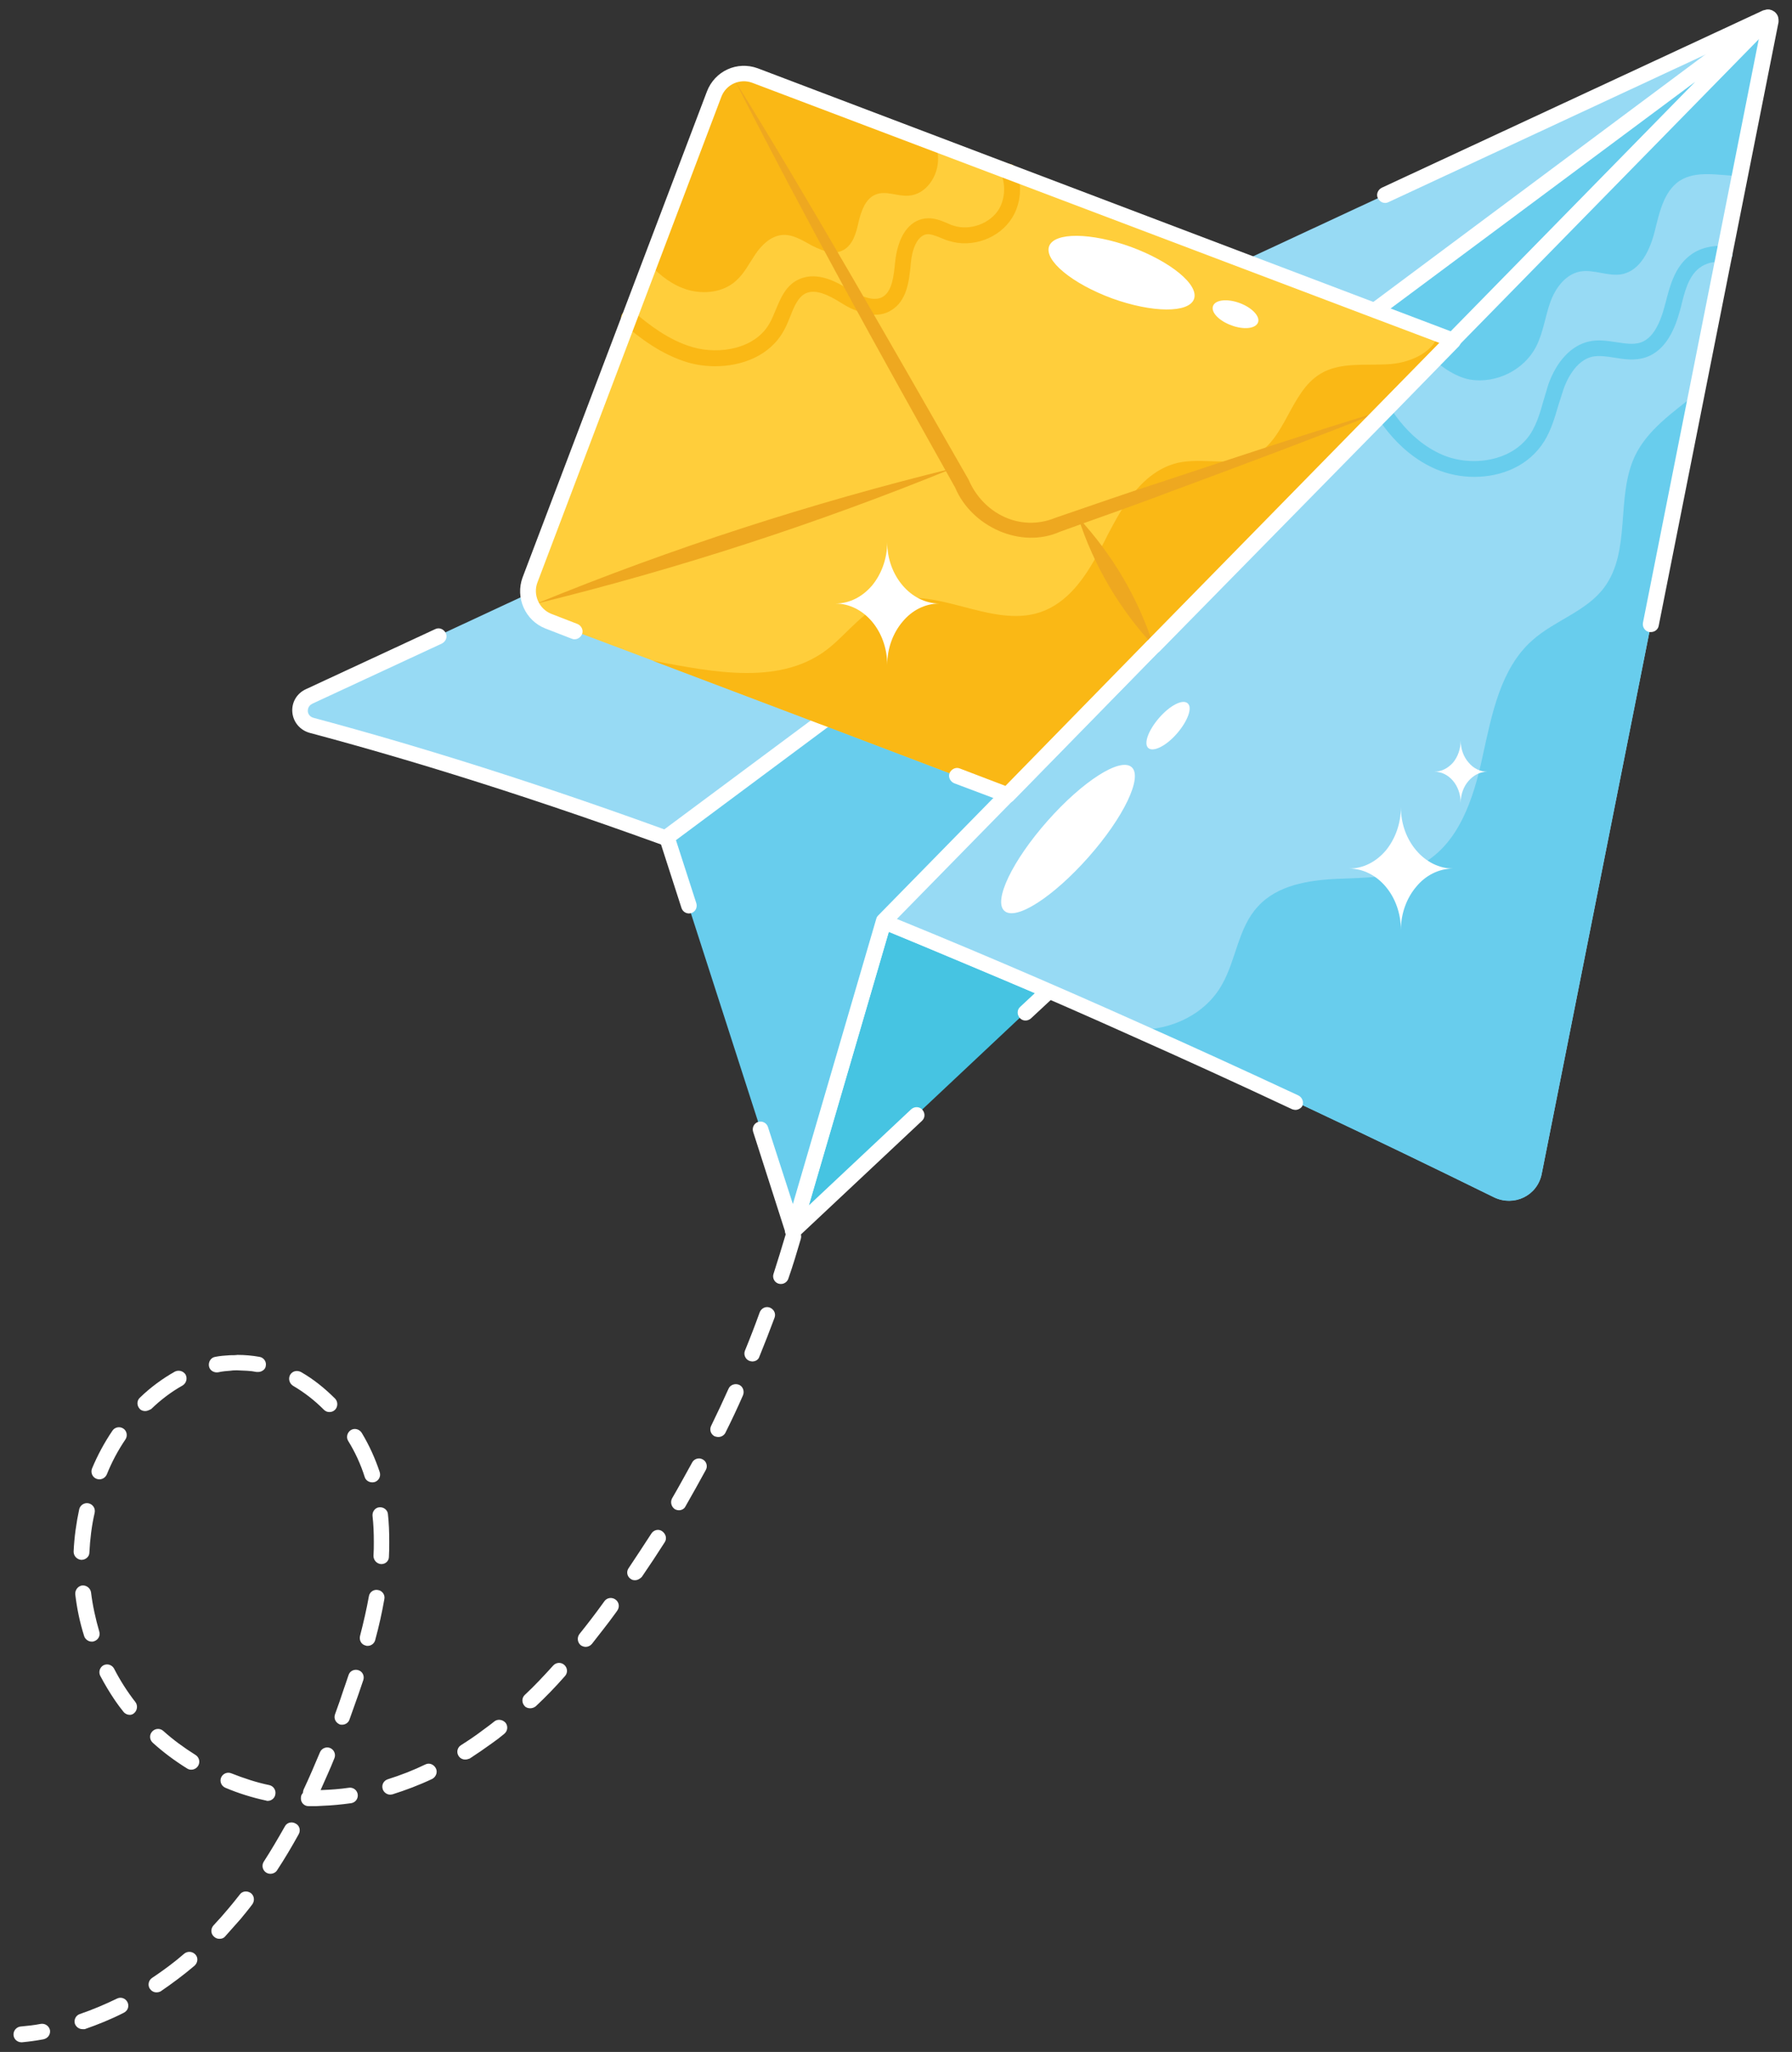 <svg width="124" height="142" viewBox="0 0 124 142" fill="none" xmlns="http://www.w3.org/2000/svg">
<rect x="0" y="0" width="124" height="142" fill="#333333" stroke="none"/>
<path d="M1.481 141.332C1.208 141.332 0.958 141.127 0.935 140.832C0.912 140.536 1.14 140.264 1.435 140.241C1.912 140.196 2.367 140.15 2.822 140.059C3.117 140.014 3.39 140.196 3.458 140.491C3.503 140.786 3.322 141.059 3.003 141.127C2.503 141.218 2.026 141.286 1.526 141.332H1.481ZM5.708 140.423C5.481 140.423 5.276 140.286 5.185 140.059C5.094 139.764 5.253 139.468 5.526 139.377C6.39 139.082 7.253 138.718 8.094 138.309C8.367 138.173 8.685 138.286 8.822 138.559C8.958 138.832 8.844 139.15 8.572 139.286C7.685 139.741 6.776 140.105 5.867 140.423H5.708ZM10.822 137.877C10.64 137.877 10.481 137.786 10.367 137.627C10.29 137.507 10.263 137.36 10.293 137.22C10.322 137.079 10.406 136.956 10.526 136.877C11.276 136.377 12.049 135.809 12.753 135.196C12.981 135.014 13.322 135.036 13.526 135.264C13.731 135.491 13.685 135.832 13.458 136.036C12.708 136.673 11.912 137.264 11.117 137.809C11.026 137.855 10.935 137.877 10.822 137.877ZM15.185 134.173C15.049 134.173 14.912 134.127 14.799 134.014C14.572 133.809 14.572 133.468 14.776 133.241C15.14 132.855 15.481 132.468 15.822 132.059C16.094 131.741 16.344 131.423 16.594 131.105C16.776 130.855 17.117 130.832 17.367 131.014C17.594 131.196 17.64 131.536 17.458 131.786C17.208 132.127 16.935 132.446 16.662 132.786L15.572 134.014C15.481 134.127 15.344 134.173 15.185 134.173ZM18.708 129.673C18.61 129.672 18.515 129.645 18.431 129.595C18.347 129.545 18.278 129.473 18.232 129.387C18.186 129.301 18.163 129.204 18.167 129.106C18.171 129.009 18.2 128.914 18.253 128.832C18.753 128.059 19.231 127.241 19.708 126.4C19.844 126.127 20.185 126.036 20.458 126.196C20.731 126.332 20.822 126.673 20.662 126.946C20.185 127.809 19.685 128.65 19.162 129.446C19.072 129.582 18.89 129.673 18.708 129.673ZM21.89 124.991H21.344C21.049 124.991 20.799 124.741 20.822 124.423C20.822 124.286 20.867 124.173 20.958 124.082C20.958 124.014 20.981 123.946 21.003 123.855C21.412 122.991 21.776 122.127 22.14 121.264C22.253 120.991 22.572 120.855 22.844 120.968C23.117 121.082 23.253 121.4 23.14 121.673C22.844 122.423 22.503 123.15 22.185 123.877H22.276C22.89 123.855 23.526 123.809 24.14 123.718C24.281 123.697 24.426 123.733 24.541 123.818C24.656 123.904 24.732 124.031 24.753 124.173C24.774 124.314 24.738 124.459 24.653 124.574C24.568 124.689 24.44 124.765 24.299 124.786C23.64 124.877 22.958 124.946 22.299 124.968L21.89 124.991ZM18.526 124.627C18.481 124.627 18.458 124.627 18.412 124.605C17.458 124.4 16.503 124.105 15.594 123.718C15.322 123.605 15.185 123.286 15.299 123.014C15.412 122.741 15.731 122.605 16.003 122.718C16.867 123.059 17.753 123.355 18.64 123.536C18.935 123.605 19.117 123.9 19.049 124.196C19.003 124.446 18.776 124.627 18.526 124.627ZM27.003 124.196C26.776 124.196 26.549 124.036 26.481 123.809C26.39 123.514 26.549 123.218 26.844 123.127C27.708 122.855 28.594 122.514 29.435 122.105C29.708 121.968 30.026 122.105 30.162 122.377C30.299 122.65 30.162 122.968 29.912 123.105C29.003 123.536 28.094 123.877 27.162 124.173C27.117 124.173 27.072 124.196 27.003 124.196ZM13.231 122.468C13.125 122.47 13.022 122.438 12.935 122.377C12.094 121.855 11.299 121.264 10.572 120.605C10.344 120.4 10.322 120.059 10.526 119.832C10.731 119.605 11.072 119.582 11.299 119.786C11.981 120.4 12.731 120.946 13.526 121.446C13.629 121.509 13.708 121.604 13.752 121.717C13.796 121.829 13.801 121.953 13.767 122.069C13.734 122.185 13.663 122.287 13.566 122.359C13.469 122.431 13.351 122.47 13.231 122.468ZM32.185 121.764C32.094 121.765 32.004 121.743 31.925 121.699C31.845 121.655 31.778 121.591 31.731 121.514C31.691 121.453 31.665 121.385 31.653 121.314C31.641 121.243 31.643 121.17 31.66 121.1C31.677 121.029 31.709 120.963 31.752 120.906C31.795 120.848 31.85 120.8 31.912 120.764C32.412 120.446 32.89 120.127 33.367 119.764C33.64 119.559 33.935 119.355 34.208 119.127C34.435 118.946 34.776 118.991 34.981 119.218C35.162 119.446 35.14 119.786 34.89 119.991C34.617 120.218 34.322 120.446 34.026 120.65C33.526 121.014 33.026 121.355 32.503 121.696C32.39 121.741 32.299 121.764 32.185 121.764ZM23.685 119.355C23.617 119.355 23.549 119.355 23.503 119.332C23.231 119.218 23.072 118.923 23.185 118.627C23.39 118.059 23.594 117.491 23.776 116.923C23.89 116.605 24.003 116.264 24.117 115.923C24.208 115.627 24.526 115.491 24.799 115.582C25.094 115.673 25.231 115.991 25.14 116.264C25.026 116.605 24.912 116.923 24.799 117.264C24.594 117.832 24.39 118.423 24.185 118.991C24.117 119.218 23.89 119.355 23.685 119.355ZM8.981 118.673C8.822 118.673 8.662 118.605 8.549 118.468C8.14 117.968 7.776 117.423 7.435 116.855C7.253 116.559 7.094 116.264 6.935 115.968C6.872 115.841 6.86 115.694 6.902 115.559C6.945 115.423 7.038 115.309 7.162 115.241C7.435 115.105 7.753 115.218 7.89 115.468C8.309 116.285 8.803 117.062 9.367 117.786C9.549 118.014 9.503 118.377 9.276 118.559C9.196 118.633 9.09 118.674 8.981 118.673ZM36.685 118.218C36.549 118.218 36.39 118.173 36.299 118.059C36.094 117.832 36.094 117.491 36.322 117.286C36.981 116.673 37.64 115.968 38.276 115.264C38.481 115.036 38.822 115.014 39.049 115.218C39.276 115.423 39.299 115.764 39.094 115.991C38.435 116.741 37.753 117.446 37.072 118.082C36.958 118.173 36.822 118.218 36.685 118.218ZM40.526 113.968C40.404 113.965 40.285 113.926 40.185 113.855C40.074 113.762 40.002 113.63 39.985 113.486C39.968 113.343 40.007 113.198 40.094 113.082C40.64 112.4 41.185 111.696 41.708 110.968L41.822 110.809C42.003 110.559 42.344 110.514 42.594 110.696C42.844 110.877 42.89 111.218 42.708 111.468L42.594 111.627C42.072 112.355 41.503 113.059 40.958 113.764C40.844 113.9 40.685 113.968 40.526 113.968ZM25.435 113.9C25.39 113.9 25.344 113.9 25.299 113.877C25.003 113.809 24.844 113.514 24.912 113.218C25.162 112.241 25.367 111.355 25.526 110.468C25.572 110.173 25.867 109.968 26.162 110.036C26.458 110.082 26.662 110.377 26.594 110.673C26.435 111.582 26.231 112.514 25.958 113.514C25.89 113.741 25.685 113.9 25.435 113.9ZM6.344 113.605C6.117 113.605 5.89 113.446 5.822 113.218C5.526 112.286 5.322 111.309 5.208 110.332C5.185 110.036 5.39 109.764 5.685 109.718C5.981 109.696 6.253 109.9 6.299 110.196C6.412 111.127 6.617 112.036 6.867 112.9C6.958 113.196 6.799 113.491 6.503 113.582C6.458 113.605 6.412 113.605 6.344 113.605ZM43.935 109.355C43.822 109.355 43.731 109.332 43.64 109.264C43.58 109.225 43.528 109.174 43.489 109.115C43.449 109.055 43.422 108.989 43.409 108.918C43.396 108.848 43.398 108.776 43.414 108.706C43.431 108.637 43.461 108.571 43.503 108.514C44.026 107.718 44.549 106.946 45.072 106.127C45.231 105.877 45.572 105.786 45.822 105.968C46.072 106.15 46.162 106.468 46.003 106.718C45.481 107.536 44.958 108.332 44.412 109.127C44.276 109.264 44.117 109.355 43.935 109.355ZM26.39 108.241H26.367C26.224 108.23 26.091 108.165 25.994 108.059C25.897 107.954 25.844 107.816 25.844 107.673C25.867 107.355 25.867 107.014 25.867 106.696C25.867 106.082 25.844 105.468 25.776 104.9C25.753 104.605 25.958 104.332 26.253 104.309C26.549 104.286 26.822 104.491 26.844 104.786C26.912 105.4 26.935 106.036 26.935 106.696C26.935 107.036 26.935 107.377 26.912 107.741C26.912 108.014 26.685 108.241 26.39 108.241ZM5.64 107.946H5.617C5.474 107.934 5.341 107.869 5.244 107.764C5.147 107.659 5.094 107.52 5.094 107.377C5.14 106.377 5.276 105.4 5.481 104.446C5.497 104.375 5.527 104.309 5.569 104.251C5.611 104.192 5.664 104.142 5.725 104.104C5.787 104.066 5.855 104.041 5.926 104.029C5.997 104.018 6.07 104.02 6.14 104.036C6.21 104.053 6.276 104.083 6.335 104.125C6.393 104.167 6.443 104.22 6.481 104.281C6.519 104.342 6.544 104.411 6.556 104.482C6.568 104.553 6.565 104.625 6.549 104.696C6.344 105.582 6.231 106.514 6.185 107.446C6.185 107.718 5.935 107.946 5.64 107.946ZM46.981 104.514C46.89 104.514 46.799 104.491 46.708 104.446C46.586 104.369 46.498 104.249 46.46 104.11C46.422 103.971 46.437 103.823 46.503 103.696C46.981 102.877 47.435 102.036 47.89 101.218C48.026 100.946 48.367 100.855 48.617 100.991C48.89 101.127 48.981 101.468 48.844 101.718C48.39 102.559 47.912 103.4 47.435 104.241C47.367 104.4 47.185 104.514 46.981 104.514ZM25.753 102.582C25.526 102.582 25.299 102.446 25.231 102.196C24.958 101.332 24.572 100.491 24.094 99.718C23.935 99.468 24.026 99.127 24.276 98.968C24.526 98.809 24.867 98.9 25.026 99.15C25.549 100.014 25.958 100.923 26.276 101.877C26.367 102.173 26.208 102.468 25.935 102.559C25.844 102.582 25.799 102.582 25.753 102.582ZM6.867 102.377C6.799 102.377 6.731 102.355 6.662 102.332C6.531 102.277 6.426 102.172 6.371 102.04C6.316 101.908 6.314 101.76 6.367 101.627C6.748 100.711 7.22 99.836 7.776 99.014C7.935 98.764 8.276 98.695 8.526 98.855C8.776 99.014 8.844 99.355 8.685 99.605C8.167 100.366 7.733 101.182 7.39 102.036C7.299 102.241 7.094 102.377 6.867 102.377ZM49.708 99.445C49.617 99.445 49.549 99.423 49.458 99.4C49.393 99.369 49.335 99.326 49.288 99.272C49.24 99.219 49.203 99.157 49.18 99.089C49.157 99.021 49.147 98.95 49.152 98.878C49.157 98.807 49.176 98.737 49.208 98.673C49.617 97.832 50.026 96.968 50.412 96.105C50.526 95.832 50.867 95.718 51.14 95.832C51.412 95.945 51.526 96.286 51.412 96.559C51.026 97.445 50.617 98.309 50.185 99.173C50.094 99.332 49.912 99.445 49.708 99.445ZM22.799 97.718C22.662 97.718 22.526 97.673 22.412 97.559C21.776 96.916 21.057 96.358 20.276 95.9C20.154 95.823 20.066 95.704 20.028 95.565C19.99 95.426 20.006 95.278 20.072 95.15C20.231 94.877 20.549 94.809 20.822 94.945C21.662 95.423 22.458 96.059 23.185 96.786C23.39 96.991 23.39 97.355 23.185 97.559C23.072 97.673 22.935 97.718 22.799 97.718ZM10.049 97.65C9.912 97.65 9.753 97.605 9.662 97.491C9.458 97.264 9.458 96.923 9.685 96.718C10.435 95.991 11.253 95.4 12.094 94.923C12.367 94.786 12.685 94.877 12.844 95.127C12.981 95.4 12.89 95.718 12.64 95.877C11.867 96.309 11.14 96.855 10.458 97.514C10.322 97.582 10.185 97.65 10.049 97.65ZM17.867 94.945H17.753C17.322 94.855 16.912 94.855 16.412 94.832C16.276 94.832 16.117 94.832 15.981 94.855C15.685 94.877 15.39 94.9 15.094 94.968C14.799 95.014 14.503 94.832 14.458 94.536C14.412 94.241 14.594 93.945 14.89 93.9C15.231 93.832 15.549 93.809 15.912 93.786C16.094 93.786 16.276 93.786 16.435 93.764C16.935 93.764 17.458 93.809 17.958 93.9C18.253 93.945 18.458 94.241 18.39 94.536C18.367 94.764 18.117 94.945 17.867 94.945ZM52.049 94.218C51.981 94.218 51.912 94.195 51.844 94.173C51.713 94.118 51.608 94.013 51.553 93.881C51.497 93.749 51.496 93.601 51.549 93.468C51.912 92.582 52.253 91.695 52.572 90.809C52.685 90.536 52.981 90.377 53.276 90.491C53.549 90.605 53.708 90.9 53.594 91.195C53.253 92.105 52.912 92.991 52.549 93.877C52.481 94.105 52.276 94.218 52.049 94.218ZM54.049 88.855C54.003 88.855 53.935 88.855 53.867 88.832C53.799 88.81 53.737 88.775 53.683 88.729C53.629 88.683 53.585 88.626 53.553 88.562C53.522 88.499 53.503 88.43 53.498 88.359C53.493 88.288 53.503 88.217 53.526 88.15C53.822 87.241 54.094 86.332 54.367 85.423C54.458 85.127 54.753 84.968 55.049 85.059C55.344 85.15 55.503 85.445 55.412 85.741C55.14 86.673 54.867 87.582 54.549 88.491C54.481 88.695 54.276 88.855 54.049 88.855ZM55.662 83.241C55.617 83.241 55.572 83.241 55.526 83.218C55.456 83.203 55.389 83.174 55.331 83.132C55.273 83.089 55.224 83.036 55.188 82.974C55.152 82.912 55.129 82.843 55.12 82.772C55.112 82.7 55.119 82.628 55.14 82.559L55.481 81.15C55.497 81.08 55.527 81.014 55.569 80.955C55.611 80.897 55.664 80.847 55.725 80.809C55.787 80.771 55.855 80.746 55.926 80.734C55.997 80.722 56.07 80.725 56.14 80.741C56.21 80.757 56.276 80.787 56.335 80.829C56.393 80.871 56.443 80.925 56.481 80.986C56.519 81.047 56.544 81.115 56.556 81.186C56.568 81.257 56.565 81.33 56.549 81.4L56.208 82.832C56.14 83.082 55.912 83.241 55.662 83.241Z" fill="white"/>
<path d="M54.867 85.189L72.594 68.53L61.14 63.734L54.867 85.189Z" fill="#46C4E2"/>
<path d="M54.865 85.746C54.759 85.748 54.656 85.716 54.569 85.656C54.471 85.591 54.395 85.497 54.355 85.386C54.314 85.276 54.309 85.155 54.342 85.042L60.615 63.587C60.66 63.428 60.774 63.315 60.91 63.246C61.047 63.178 61.206 63.178 61.365 63.246L72.819 68.042C72.978 68.11 73.115 68.269 73.138 68.451C73.16 68.633 73.115 68.815 72.978 68.951L71.342 70.474C71.115 70.678 70.774 70.678 70.569 70.451C70.365 70.224 70.365 69.883 70.592 69.678L71.615 68.724L61.501 64.474L55.956 83.428L63.047 76.769C63.274 76.565 63.615 76.565 63.819 76.792C64.024 77.019 64.024 77.36 63.797 77.565L55.251 85.587C55.138 85.701 55.001 85.746 54.865 85.746Z" fill="white"/>
<path d="M122.525 1.447L120.411 12.175L117.411 27.243L106.684 81.22C106.388 82.743 104.775 83.516 103.388 82.856C95.025 78.743 86.775 74.834 78.707 71.243C72.32 68.356 66.025 65.697 59.843 63.197C56.275 61.743 52.729 60.402 49.207 59.106C39.684 55.538 30.457 52.538 21.57 50.152C21.357 50.097 21.166 49.978 21.024 49.81C20.881 49.643 20.794 49.435 20.774 49.216C20.754 48.997 20.802 48.777 20.912 48.587C21.022 48.396 21.189 48.244 21.388 48.152L102.32 10.47L122.229 1.22C122.297 1.197 122.343 1.197 122.388 1.22C122.411 1.22 122.411 1.243 122.411 1.243C122.502 1.266 122.547 1.357 122.525 1.447Z" fill="#97DAF4"/>
<path d="M121.844 4.839C121.64 5.929 121.412 7.02 121.208 8.089L120.39 12.18C118.958 12.157 117.412 11.748 116.208 12.52C115.117 13.27 114.822 14.725 114.503 15.998C114.185 17.27 113.526 18.725 112.231 18.975C111.276 19.157 110.276 18.611 109.322 18.793C108.299 18.998 107.594 19.975 107.253 20.975C106.912 21.952 106.776 23.043 106.299 23.975C105.481 25.589 103.549 26.566 101.731 26.27C100.072 25.998 97.185 23.68 98.617 21.998C100.503 19.793 102.776 17.839 104.89 15.861C109.185 11.861 113.662 8.066 118.299 4.475C118.912 3.998 119.526 3.543 120.14 3.089C120.458 2.861 120.776 2.611 121.094 2.384C121.276 2.248 121.458 2.043 121.662 1.952C122.026 1.793 122.117 2.225 122.162 2.498C122.344 3.27 122.003 4.066 121.844 4.839Z" fill="#68CDED"/>
<path d="M102.023 33.001C101.118 33.003 100.222 32.825 99.387 32.478C96.614 31.296 95.001 28.683 94.137 26.683C94.023 26.41 94.137 26.092 94.432 25.955C94.705 25.842 95.023 25.955 95.16 26.251C95.932 28.069 97.387 30.433 99.819 31.478C101.773 32.319 104.66 31.978 105.932 29.978C106.341 29.319 106.569 28.569 106.796 27.751C106.91 27.364 107.023 26.978 107.137 26.614C107.705 25.001 108.728 23.91 109.932 23.637C110.591 23.478 111.228 23.592 111.864 23.683C112.455 23.774 113.023 23.864 113.523 23.705C114.251 23.455 114.796 22.66 115.182 21.205L115.251 20.955C115.546 19.796 115.887 18.478 116.932 17.683C117.569 17.183 118.432 16.955 119.387 17.024C119.682 17.046 119.91 17.319 119.887 17.614C119.864 17.91 119.591 18.137 119.296 18.114C118.614 18.069 118.023 18.205 117.591 18.546C116.841 19.114 116.569 20.183 116.319 21.228L116.251 21.478C115.932 22.637 115.341 24.228 113.887 24.728C113.137 24.978 112.41 24.864 111.705 24.751C111.16 24.66 110.66 24.592 110.182 24.683C109.001 24.955 108.387 26.364 108.182 26.955C108.069 27.296 107.955 27.66 107.841 28.024C107.591 28.864 107.341 29.751 106.864 30.524C105.796 32.251 103.887 33.001 102.023 33.001ZM117.41 27.251L106.682 81.228C106.387 82.751 104.773 83.524 103.387 82.865C95.023 78.751 86.773 74.842 78.705 71.251C81.023 71.319 83.432 70.183 84.569 68.115C85.546 66.387 85.682 64.183 87.046 62.728C88.387 61.251 90.546 60.91 92.523 60.819C94.523 60.728 96.591 60.774 98.341 59.819C100.955 58.41 101.978 55.228 102.591 52.342C103.228 49.455 103.819 46.274 106.023 44.319C107.569 42.933 109.773 42.319 111.001 40.66C112.887 38.137 111.796 34.433 113.114 31.592C113.978 29.751 115.751 28.546 117.341 27.274C117.364 27.274 117.387 27.251 117.41 27.251Z" fill="#68CDED"/>
<path d="M89.64 76.809C89.572 76.809 89.481 76.787 89.413 76.764C85.685 75.014 82.004 73.332 78.481 71.764C72.322 68.991 65.981 66.287 59.64 63.741C56.435 62.446 53.072 61.128 49.026 59.65C39.344 56.037 30.049 53.014 21.435 50.718C20.776 50.537 20.299 49.991 20.231 49.309C20.163 48.628 20.526 47.991 21.163 47.696L30.117 43.537C30.39 43.4 30.708 43.537 30.844 43.809C30.981 44.082 30.844 44.4 30.572 44.537L21.617 48.696C21.299 48.855 21.299 49.128 21.299 49.218C21.299 49.309 21.367 49.582 21.685 49.673C30.344 51.991 39.663 55.014 49.367 58.65C53.413 60.15 56.799 61.446 60.004 62.764C66.344 65.309 72.708 68.037 78.89 70.809C82.413 72.378 86.094 74.059 89.844 75.809C90.117 75.946 90.231 76.264 90.117 76.537C90.049 76.673 89.844 76.809 89.64 76.809ZM114.231 43.741H114.117C113.977 43.711 113.855 43.627 113.774 43.509C113.694 43.391 113.662 43.246 113.685 43.105L121.844 1.991L96.072 13.991C95.799 14.128 95.481 13.991 95.344 13.719C95.208 13.446 95.344 13.128 95.617 12.991L122.004 0.718C122.254 0.65 122.413 0.65 122.572 0.696L122.708 0.764C122.844 0.832 122.935 0.946 123.004 1.082C123.072 1.218 123.094 1.491 123.049 1.628L114.776 43.309C114.731 43.559 114.504 43.741 114.231 43.741Z" fill="white"/>
<path d="M122.413 1.203L100.549 23.521L99.958 24.112L96.299 27.84L95.822 28.34L79.822 44.635L79.754 44.703L70.458 54.203L69.685 54.999L61.14 63.726L54.89 85.18L46.117 57.953L56.708 50.067L57.663 49.362L74.935 36.521L75.026 36.476L77.049 34.976L77.89 34.34L94.413 22.044L95.14 21.499L122.39 1.203H122.413Z" fill="#68CDED"/>
<path d="M54.887 85.733C54.66 85.733 54.433 85.574 54.364 85.347L52.114 78.324C52.024 78.029 52.183 77.733 52.455 77.642C52.751 77.552 53.046 77.711 53.137 77.983L54.864 83.324L60.637 63.574C60.66 63.483 60.705 63.415 60.774 63.347L117.296 5.665L75.342 36.892C75.319 36.892 75.228 36.961 75.228 36.961L46.774 58.142L48.183 62.506C48.274 62.801 48.114 63.097 47.842 63.188C47.706 63.232 47.559 63.221 47.431 63.157C47.303 63.093 47.206 62.982 47.16 62.847L45.637 58.12C45.569 57.892 45.637 57.665 45.819 57.506L74.637 36.074C74.66 36.074 74.751 36.006 74.751 36.006L94.819 21.052L122.046 0.756C122.387 0.506 122.955 0.802 122.955 1.211C122.955 1.347 122.91 1.483 122.796 1.597L61.637 64.029L55.41 85.347C55.342 85.574 55.137 85.733 54.887 85.733Z" fill="white"/>
<path d="M100.551 23.541L99.96 24.132L96.301 27.859L95.846 28.359L79.846 44.654L79.778 44.723L70.483 54.223L69.71 55.018L66.21 53.7L57.142 50.245L56.71 50.086L45.187 45.723L39.755 43.677L37.937 42.973C36.801 42.518 36.255 41.245 36.665 40.132L43.528 22.041L44.96 18.314L49.415 6.518C49.516 6.246 49.669 5.997 49.867 5.785C50.065 5.572 50.302 5.401 50.566 5.281C50.83 5.16 51.115 5.093 51.405 5.083C51.695 5.073 51.984 5.121 52.255 5.223L64.755 9.973L69.824 11.882L95.142 21.495L95.596 21.654L99.528 23.154L100.551 23.541Z" fill="#FFCE3B"/>
<path d="M64.91 10.973C64.933 12.177 64.092 13.45 62.888 13.541C62.092 13.609 61.297 13.154 60.569 13.473C59.865 13.768 59.592 14.632 59.41 15.359C59.251 16.109 59.024 16.95 58.342 17.314C58.069 17.45 57.797 17.495 57.501 17.45C57.047 17.404 56.592 17.2 56.183 16.995C55.524 16.632 54.819 16.177 54.069 16.268C53.319 16.359 52.706 16.95 52.274 17.586C51.842 18.223 51.501 18.927 50.933 19.427C50.069 20.223 48.751 20.382 47.615 20.064C46.592 19.768 45.706 19.109 44.978 18.314L49.433 6.518C49.534 6.246 49.688 5.997 49.886 5.785C50.083 5.572 50.321 5.401 50.585 5.281C50.849 5.16 51.134 5.093 51.423 5.083C51.713 5.073 52.002 5.121 52.274 5.223L64.774 9.973C64.865 10.291 64.91 10.632 64.91 10.973Z" fill="#FAB815"/>
<path d="M49.481 25.345C48.845 25.345 48.209 25.254 47.641 25.095C45.777 24.55 44.277 23.391 43.163 22.436C43.056 22.34 42.989 22.207 42.977 22.063C42.964 21.92 43.006 21.777 43.095 21.663C43.3 21.436 43.641 21.413 43.868 21.595C44.891 22.459 46.277 23.55 47.936 24.027C49.754 24.55 52.254 24.163 53.254 22.368C53.413 22.095 53.527 21.8 53.663 21.482C54.004 20.663 54.368 19.732 55.3 19.322C56.618 18.732 58.027 19.595 58.731 20.027C59.118 20.254 59.436 20.413 59.709 20.504C60.3 20.732 60.754 20.732 61.072 20.55C61.731 20.163 61.845 19.118 61.936 18.163C62.118 16.368 62.891 15.254 64.027 15.118C64.595 15.05 65.095 15.254 65.527 15.436C65.686 15.504 65.822 15.572 65.981 15.618C67.118 15.982 68.504 15.482 69.118 14.482C69.527 13.8 69.595 12.868 69.3 12.072C69.186 11.8 69.345 11.482 69.618 11.368C69.891 11.277 70.209 11.413 70.322 11.686C70.754 12.822 70.641 14.072 70.05 15.05C69.163 16.504 67.254 17.186 65.641 16.663C65.459 16.618 65.277 16.527 65.095 16.459C64.754 16.322 64.413 16.186 64.141 16.209C63.436 16.3 63.095 17.345 63.027 18.209C62.913 19.413 62.777 20.845 61.618 21.504C61.004 21.868 60.231 21.868 59.345 21.527C59.004 21.413 58.618 21.232 58.163 20.936C57.322 20.413 56.436 19.982 55.754 20.3C55.231 20.55 54.959 21.186 54.686 21.891C54.55 22.232 54.413 22.572 54.231 22.891C53.277 24.618 51.345 25.345 49.481 25.345ZM100.55 23.55L99.959 24.141L96.3 27.868L95.845 28.368L79.845 44.663L79.777 44.731L70.481 54.231L69.709 55.027L57.141 50.254L56.709 50.095L45.186 45.731C49.277 46.481 54.163 47.572 57.527 44.709C58.754 43.663 59.777 42.3 61.254 41.709C64.618 40.368 68.504 43.527 71.981 42.368C73.868 41.731 75.072 40.004 76.027 38.209C76.231 37.822 76.436 37.459 76.618 37.072C77.05 36.254 77.504 35.391 78.05 34.641C78.936 33.391 80.05 32.368 81.504 32.027C83.254 31.641 85.209 32.322 86.777 31.527C88.981 30.436 89.254 27.141 91.368 25.868C92.709 25.05 94.436 25.3 96.027 25.209C97.459 25.141 99.118 24.459 99.527 23.163L100.55 23.55Z" fill="#FAB815"/>
<path d="M79.82 44.683C77.456 42.146 75.679 39.12 74.615 35.819C76.979 38.387 78.729 41.342 79.82 44.683ZM65.933 32.41C56.569 36.231 46.937 39.361 37.115 41.774C46.479 37.933 56.115 34.819 65.933 32.41Z" fill="#EEA820"/>
<path d="M50.844 5.562C55.73 13.403 62.367 25.062 67.026 33.199C68.026 35.54 70.594 36.835 73.026 35.835C75.548 34.972 78.071 34.085 80.617 33.267C85.685 31.585 90.753 29.903 95.867 28.358C90.912 30.335 85.912 32.199 80.889 34.062C78.389 35.017 75.867 35.881 73.367 36.79C70.639 38.017 67.23 36.449 66.094 33.744C60.867 24.426 55.685 15.085 50.844 5.562Z" fill="#EEA820"/>
<path d="M69.708 55.568C69.64 55.568 69.572 55.568 69.526 55.522L66.026 54.204C65.754 54.09 65.594 53.772 65.708 53.5C65.822 53.227 66.14 53.068 66.413 53.181L69.572 54.386L79.39 44.34C79.413 44.318 79.504 44.25 79.504 44.227L99.594 23.727L94.958 21.977L52.049 5.727C51.636 5.574 51.179 5.592 50.779 5.775C50.379 5.958 50.067 6.292 49.913 6.704L37.185 40.318C36.867 41.159 37.299 42.136 38.14 42.477L39.958 43.181C40.231 43.295 40.39 43.613 40.276 43.886C40.163 44.159 39.844 44.318 39.572 44.204L37.754 43.5C36.344 42.954 35.64 41.363 36.163 39.954L48.913 6.34C49.458 4.909 51.004 4.204 52.435 4.727L100.754 23.068C100.913 23.136 101.049 23.272 101.094 23.454C101.14 23.636 101.072 23.818 100.958 23.954L96.254 28.772L80.231 45.09C80.208 45.113 80.117 45.181 80.117 45.181L70.094 55.431C69.981 55.522 69.844 55.568 69.708 55.568Z" fill="white"/>
<path d="M100.551 60.108C99.551 60.108 98.642 60.585 98.005 61.358C97.346 62.13 96.937 63.198 96.937 64.358C96.937 62.017 95.323 60.108 93.346 60.108C94.346 60.108 95.233 59.63 95.892 58.858C96.528 58.085 96.937 57.017 96.937 55.858C96.937 57.039 97.346 58.085 98.005 58.858C98.664 59.63 99.573 60.108 100.551 60.108ZM65.005 41.767C64.005 41.767 63.096 42.244 62.46 43.017C61.801 43.789 61.392 44.858 61.392 46.017C61.392 43.676 59.778 41.767 57.801 41.767C58.801 41.767 59.687 41.289 60.346 40.517C60.983 39.744 61.392 38.676 61.392 37.517C61.392 38.698 61.801 39.744 62.46 40.517C63.096 41.267 64.005 41.767 65.005 41.767ZM102.914 53.403C102.414 53.403 101.96 53.653 101.619 54.039C101.278 54.426 101.074 54.971 101.074 55.562C101.074 54.358 100.255 53.403 99.255 53.403C99.755 53.403 100.21 53.153 100.551 52.767C100.869 52.38 101.074 51.835 101.074 51.244C101.074 51.835 101.278 52.38 101.619 52.767C101.96 53.176 102.414 53.403 102.914 53.403ZM82.619 20.698C82.255 21.676 79.733 21.653 76.96 20.653C74.187 19.63 72.233 18.017 72.596 17.039C72.96 16.062 75.483 16.085 78.255 17.085C81.028 18.108 82.983 19.721 82.619 20.698ZM87.051 22.312C86.892 22.744 86.073 22.835 85.21 22.517C84.346 22.198 83.778 21.608 83.937 21.176C84.096 20.744 84.914 20.653 85.778 20.971C86.642 21.289 87.21 21.903 87.051 22.312ZM78.301 53.085C79.096 53.767 77.755 56.562 75.323 59.312C72.892 62.062 70.301 63.744 69.505 63.039C68.71 62.358 70.051 59.562 72.483 56.812C74.914 54.062 77.505 52.403 78.301 53.085ZM82.187 48.676C82.528 48.971 82.187 49.903 81.437 50.767C80.687 51.63 79.801 52.062 79.46 51.767C79.119 51.471 79.46 50.539 80.21 49.676C80.96 48.812 81.846 48.358 82.187 48.676Z" fill="white"/>
</svg>
